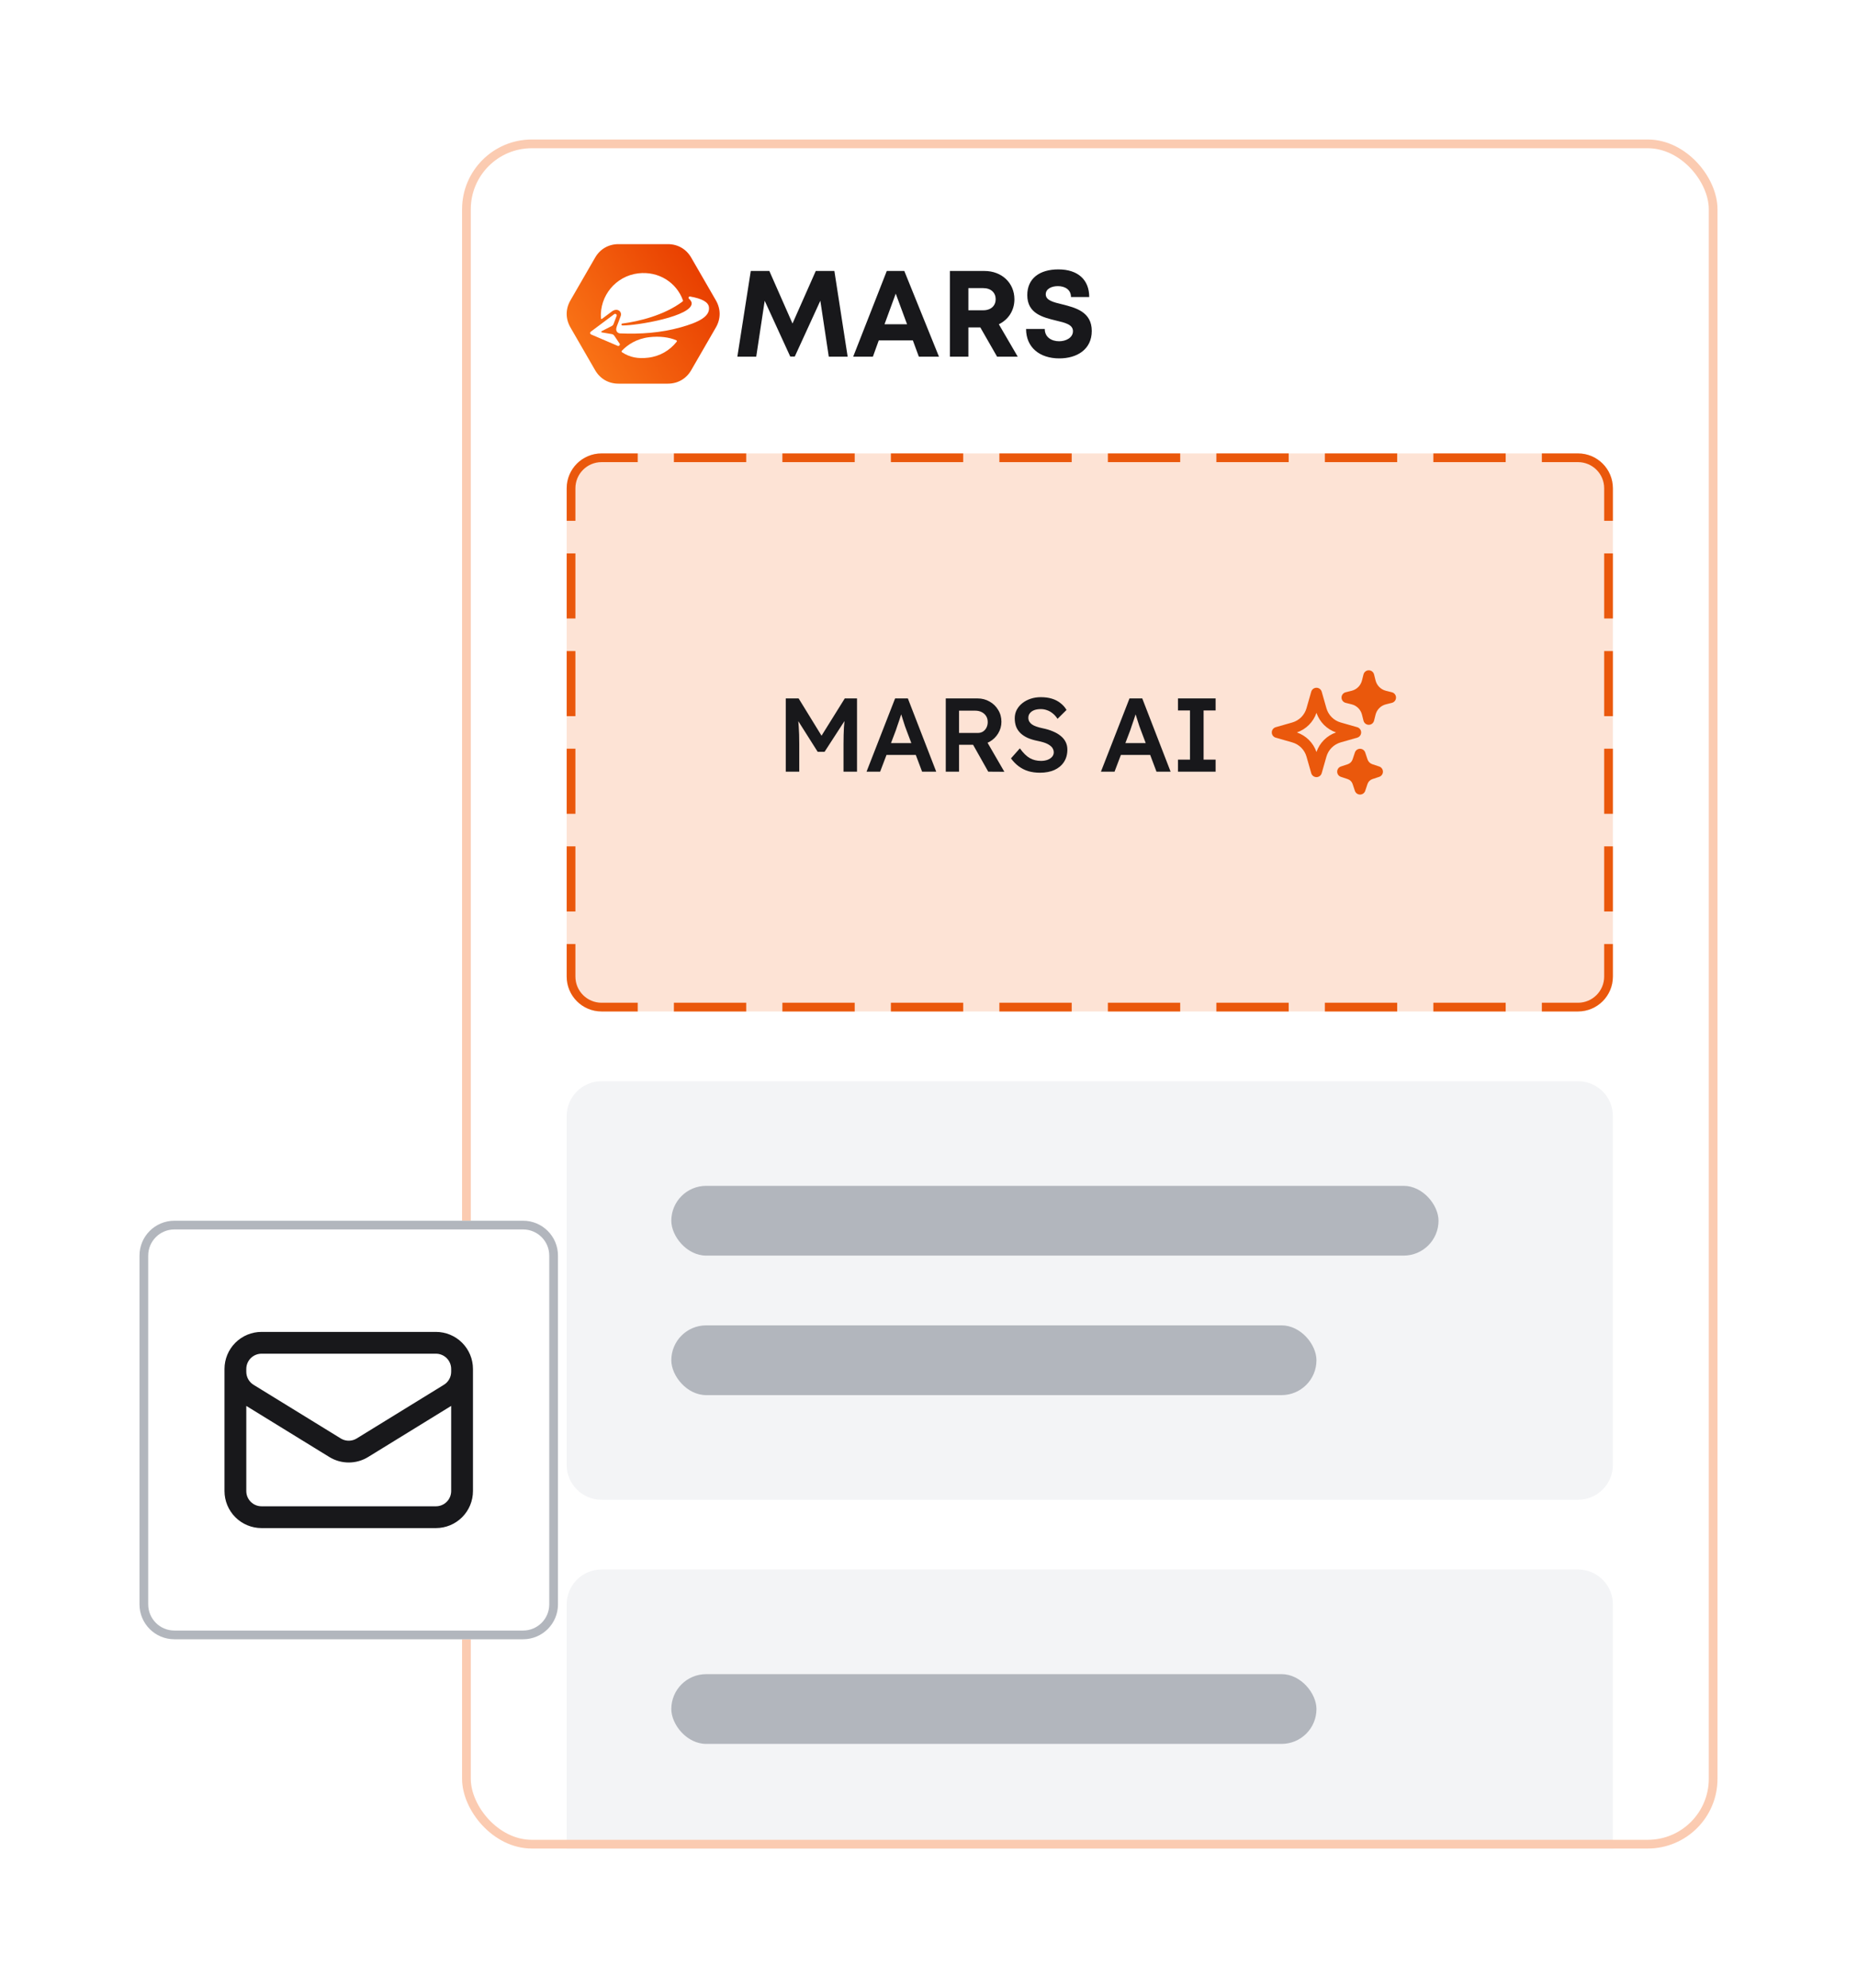 <svg xmlns="http://www.w3.org/2000/svg" fill="none" viewBox="0 0 426 456" height="456" width="426">
<g filter="url(#filter0_d_2446_3882)">
<g clip-path="url(#clip0_2446_3882)">
<rect fill="white" rx="16" height="392" width="288" y="20" x="106"></rect>
<path fill="url(#paint0_linear_2446_3882)" d="M158.563 47.086L161.4 52L164.237 56.914C165.37 58.877 165.37 61.123 164.237 63.086L161.4 68L158.563 72.914C157.43 74.877 155.484 76 153.218 76L147.544 76H141.869C139.603 76 137.657 74.877 136.524 72.914L133.687 68L130.85 63.086C129.717 61.123 129.717 58.877 130.85 56.914L133.687 52L136.524 47.086C137.657 45.123 139.603 44 141.869 44L147.544 44H153.218C155.484 44 157.43 45.123 158.563 47.086ZM146.418 50.699C151.011 50.151 155.175 52.725 156.674 56.901C156.712 57.005 156.657 57.104 156.569 57.17C152.314 60.365 146.468 61.726 142.74 62.217C142.61 62.234 142.53 62.372 142.556 62.482C142.582 62.593 142.686 62.648 142.8 62.651C146.007 62.712 159.03 60.519 158.666 57.461C158.631 57.173 158.336 56.762 158.06 56.525C157.958 56.438 157.928 56.298 157.985 56.177C158.043 56.055 158.169 55.99 158.301 56.013C161.079 56.495 162.497 57.292 162.637 58.466C162.895 60.629 160.205 61.949 156.136 63.085C151.621 64.345 146.929 64.678 142.229 64.471C141.851 64.454 141.539 64.22 141.417 63.863C141.315 63.565 141.351 63.28 141.542 62.738C141.579 62.633 141.776 62.137 141.822 62.013L142.379 60.522C142.608 59.912 142.318 59.402 141.883 59.184C141.462 58.973 140.909 59.037 140.352 59.451L138.097 61.138C138.052 61.172 137.996 61.178 137.944 61.155C137.893 61.131 137.861 61.085 137.857 61.029C137.504 55.886 141.243 51.316 146.419 50.699L146.418 50.699ZM140.892 60.068L135.518 64.088C135.411 64.168 135.359 64.29 135.375 64.422C135.391 64.555 135.47 64.661 135.593 64.713L141.683 67.323C141.821 67.382 141.973 67.354 142.08 67.248C142.188 67.143 142.246 66.977 142.162 66.852L140.922 65.011C140.778 64.798 140.576 64.668 140.323 64.626L138.052 64.247C137.987 64.237 137.939 64.187 137.929 64.122C137.918 64.057 137.95 63.995 138.009 63.965L140.32 62.791C140.528 62.685 140.672 62.525 140.755 62.306L141.468 60.419C141.522 60.278 141.429 60.127 141.299 60.048C141.17 59.969 141.014 59.977 140.892 60.068ZM155.228 66.386C153.687 68.347 151.398 69.72 148.726 70.039C146.373 70.32 144.53 69.994 142.687 68.797C142.63 68.76 142.595 68.705 142.588 68.638C142.58 68.571 142.6 68.51 142.647 68.461C143.984 67.061 146.025 65.691 148.922 65.345C151.308 65.061 153.525 65.352 155.142 66.048C155.207 66.076 155.251 66.127 155.269 66.196C155.286 66.264 155.272 66.331 155.228 66.386Z" clip-rule="evenodd" fill-rule="evenodd"></path>
<path fill="#18181B" d="M194.455 69.814L191.408 50.154H187.139L181.802 62.207L176.489 50.154H172.229L169.149 69.814H173.479L175.422 56.988L181.283 69.777H182.326L188.187 56.983L190.125 69.814H194.455L194.455 69.814ZM210.787 69.814H215.403L207.45 50.154H203.429L195.724 69.814H200.241L201.589 66.079H209.411L210.787 69.814H210.787ZM205.484 55.349L208.077 62.371H202.914L205.484 55.349ZM228.735 69.814H233.472L229.137 62.376C231.305 61.327 232.709 59.225 232.709 56.656C232.709 52.868 229.783 50.154 225.842 50.154H217.907V69.814H222.149V63.101H224.887L228.735 69.814ZM222.148 54.086H225.561C227.349 54.086 228.412 55.158 228.412 56.627C228.412 58.102 227.349 59.169 225.561 59.169H222.148V54.086V54.086ZM243.003 70.207C247.07 70.207 250.455 68.152 250.455 63.911C250.455 59.506 246.691 58.57 243.695 57.812C241.612 57.311 239.899 56.894 239.899 55.508C239.899 54.217 241.299 53.631 242.684 53.631C244.285 53.631 245.685 54.427 245.685 56.122H249.87C249.87 52.204 247.314 49.793 242.787 49.793C238.429 49.793 235.658 51.913 235.658 55.687C235.658 59.928 239.249 60.789 242.221 61.519C244.346 62.02 246.139 62.437 246.139 63.963C246.139 65.432 244.576 66.275 242.975 66.275C241.238 66.275 239.67 65.358 239.67 63.457H235.382C235.382 67.679 238.495 70.207 243.003 70.207L243.003 70.207Z"></path>
<g clip-path="url(#clip1_2446_3882)">
<path fill="#FDE3D5" d="M130 100C130 95.582 133.582 92 138 92H362C366.418 92 370 95.582 370 100V212C370 216.418 366.418 220 362 220H138C133.582 220 130 216.418 130 212V100Z"></path>
<g clip-path="url(#clip2_2446_3882)">
<path fill="#18181B" d="M180.256 165V148.2H183.208L189.328 158.16L187.6 158.136L193.792 148.2H196.6V165H193.504V158.688C193.504 157.248 193.536 155.952 193.6 154.8C193.68 153.648 193.808 152.504 193.984 151.368L194.368 152.4L189.16 160.44H187.576L182.536 152.472L182.872 151.368C183.048 152.44 183.168 153.544 183.232 154.68C183.312 155.8 183.352 157.136 183.352 158.688V165H180.256ZM198.787 165L205.339 148.2H208.267L214.771 165H211.531L207.931 155.448C207.851 155.256 207.739 154.952 207.595 154.536C207.467 154.12 207.323 153.672 207.163 153.192C207.003 152.696 206.859 152.24 206.731 151.824C206.603 151.392 206.507 151.08 206.443 150.888L207.043 150.864C206.947 151.184 206.835 151.544 206.707 151.944C206.579 152.344 206.443 152.76 206.299 153.192C206.155 153.624 206.011 154.04 205.867 154.44C205.739 154.84 205.619 155.2 205.507 155.52L201.907 165H198.787ZM201.763 161.16L202.843 158.448H210.499L211.651 161.16H201.763ZM216.961 165V148.2H224.257C225.265 148.2 226.185 148.44 227.017 148.92C227.849 149.384 228.505 150.024 228.985 150.84C229.481 151.64 229.729 152.544 229.729 153.552C229.729 154.512 229.481 155.4 228.985 156.216C228.505 157.016 227.849 157.656 227.017 158.136C226.201 158.6 225.281 158.832 224.257 158.832H220.009V165H216.961ZM226.705 165L222.433 157.416L225.649 156.816L230.401 165.024L226.705 165ZM220.009 156.12H224.281C224.745 156.12 225.145 156.016 225.481 155.808C225.833 155.584 226.105 155.28 226.297 154.896C226.489 154.512 226.585 154.088 226.585 153.624C226.585 153.096 226.465 152.64 226.225 152.256C225.985 151.872 225.649 151.568 225.217 151.344C224.785 151.12 224.289 151.008 223.729 151.008H220.009V156.12ZM238.568 165.24C237.592 165.24 236.696 165.12 235.88 164.88C235.064 164.624 234.328 164.248 233.672 163.752C233.016 163.256 232.432 162.656 231.92 161.952L233.96 159.648C234.744 160.736 235.512 161.488 236.264 161.904C237.016 162.32 237.864 162.528 238.808 162.528C239.352 162.528 239.848 162.448 240.296 162.288C240.744 162.112 241.096 161.88 241.352 161.592C241.608 161.288 241.736 160.944 241.736 160.56C241.736 160.288 241.68 160.04 241.568 159.816C241.472 159.576 241.32 159.368 241.112 159.192C240.904 159 240.648 158.824 240.344 158.664C240.04 158.504 239.696 158.368 239.312 158.256C238.928 158.144 238.504 158.04 238.04 157.944C237.16 157.768 236.392 157.536 235.736 157.248C235.08 156.944 234.528 156.576 234.08 156.144C233.632 155.696 233.304 155.2 233.096 154.656C232.888 154.096 232.784 153.464 232.784 152.76C232.784 152.056 232.936 151.408 233.24 150.816C233.56 150.224 233.992 149.712 234.536 149.28C235.08 148.848 235.712 148.512 236.432 148.272C237.152 148.032 237.928 147.912 238.76 147.912C239.704 147.912 240.544 148.024 241.28 148.248C242.032 148.472 242.688 148.808 243.248 149.256C243.824 149.688 244.296 150.216 244.664 150.84L242.6 152.88C242.28 152.384 241.92 151.976 241.52 151.656C241.12 151.32 240.688 151.072 240.224 150.912C239.76 150.736 239.272 150.648 238.76 150.648C238.184 150.648 237.68 150.728 237.248 150.888C236.832 151.048 236.504 151.28 236.264 151.584C236.024 151.872 235.904 152.224 235.904 152.64C235.904 152.96 235.976 153.248 236.12 153.504C236.264 153.744 236.464 153.96 236.72 154.152C236.992 154.344 237.336 154.512 237.752 154.656C238.168 154.8 238.64 154.928 239.168 155.04C240.048 155.216 240.84 155.456 241.544 155.76C242.248 156.048 242.848 156.4 243.344 156.816C243.84 157.216 244.216 157.68 244.472 158.208C244.728 158.72 244.856 159.296 244.856 159.936C244.856 161.04 244.592 161.992 244.064 162.792C243.552 163.576 242.824 164.184 241.88 164.616C240.936 165.032 239.832 165.24 238.568 165.24ZM252.557 165L259.109 148.2H262.037L268.541 165H265.301L261.701 155.448C261.621 155.256 261.509 154.952 261.365 154.536C261.237 154.12 261.093 153.672 260.933 153.192C260.773 152.696 260.629 152.24 260.501 151.824C260.373 151.392 260.277 151.08 260.213 150.888L260.813 150.864C260.717 151.184 260.605 151.544 260.477 151.944C260.349 152.344 260.213 152.76 260.069 153.192C259.925 153.624 259.781 154.04 259.637 154.44C259.509 154.84 259.389 155.2 259.277 155.52L255.677 165H252.557ZM255.533 161.16L256.613 158.448H264.269L265.421 161.16H255.533ZM270.227 165V162.24H272.987V150.96H270.227V148.2H278.867V150.96H276.107V162.24H278.867V165H270.227Z"></path>
</g>
<path fill="#EA580C" d="M314.345 151.62L314 153L313.655 151.62C313.457 150.829 313.048 150.106 312.471 149.529C311.895 148.953 311.172 148.543 310.381 148.345L309 148L310.381 147.655C311.172 147.457 311.895 147.047 312.471 146.471C313.048 145.894 313.457 145.171 313.655 144.38L314 143L314.345 144.38C314.543 145.171 314.952 145.894 315.529 146.471C316.106 147.048 316.829 147.457 317.62 147.655L319 148L317.62 148.345C316.829 148.543 316.106 148.952 315.529 149.529C314.952 150.106 314.543 150.829 314.345 151.62Z"></path>
<path fill="#EA580C" d="M312.525 167.423L312 169L311.475 167.423C311.327 166.981 311.079 166.579 310.75 166.25C310.421 165.921 310.019 165.673 309.577 165.525L308 165L309.577 164.475C310.019 164.327 310.421 164.079 310.75 163.75C311.079 163.421 311.327 163.019 311.475 162.577L312 161L312.525 162.577C312.673 163.019 312.921 163.421 313.25 163.75C313.579 164.079 313.981 164.327 314.423 164.475L316 165L314.423 165.525C313.981 165.673 313.579 165.921 313.25 166.25C312.921 166.579 312.673 166.981 312.525 167.423Z"></path>
<path fill="#EA580C" d="M314 141.75C314.573 141.75 315.073 142.14 315.213 142.697L315.558 144.077C315.701 144.648 315.996 145.17 316.413 145.587C316.83 146.004 317.352 146.299 317.923 146.442L319.303 146.787C319.86 146.927 320.25 147.427 320.25 148C320.25 148.573 319.86 149.073 319.303 149.213L317.923 149.558C317.352 149.701 316.83 149.996 316.413 150.413C315.996 150.83 315.701 151.352 315.558 151.923L315.213 153.303C315.073 153.86 314.573 154.25 314 154.25C313.427 154.25 312.927 153.86 312.787 153.303L312.442 151.923C312.299 151.352 312.004 150.83 311.587 150.413C311.171 149.997 310.649 149.701 310.078 149.558C310.078 149.558 310.078 149.558 310.078 149.558L308.697 149.213C308.14 149.074 307.75 148.574 307.75 148C307.75 147.426 308.14 146.926 308.697 146.787L310.078 146.442C310.078 146.442 310.078 146.442 310.078 146.442C310.649 146.299 311.171 146.003 311.587 145.587C312.004 145.17 312.299 144.648 312.442 144.077L312.787 142.697C312.927 142.14 313.427 141.75 314 141.75ZM312.586 148C312.86 148.192 313.117 148.407 313.356 148.646C313.593 148.884 313.809 149.141 314 149.414C314.192 149.141 314.407 148.883 314.645 148.645C314.883 148.407 315.141 148.191 315.414 148C315.141 147.809 314.883 147.593 314.645 147.355C314.407 147.117 314.192 146.859 314 146.586C313.809 146.859 313.593 147.116 313.356 147.354C313.117 147.593 312.86 147.808 312.586 148ZM302 145.75C302.558 145.75 303.049 146.12 303.202 146.657L304.286 150.451C304.508 151.227 304.924 151.934 305.494 152.504C306.065 153.075 306.772 153.491 307.548 153.713L311.344 154.798C311.88 154.952 312.25 155.442 312.25 156C312.25 156.558 311.88 157.049 311.343 157.202L307.549 158.286C307.549 158.286 307.549 158.286 307.549 158.286C306.773 158.508 306.066 158.924 305.496 159.494C304.925 160.065 304.509 160.772 304.287 161.548C304.283 161.563 304.278 161.578 304.273 161.593L303.202 165.343C303.049 165.88 302.558 166.25 302 166.25C301.442 166.25 300.951 165.88 300.798 165.343L299.714 161.549C299.714 161.549 299.714 161.549 299.714 161.549C299.492 160.773 299.076 160.066 298.506 159.496C297.935 158.925 297.228 158.509 296.452 158.287L292.656 157.202C292.12 157.048 291.75 156.558 291.75 156C291.75 155.442 292.12 154.951 292.657 154.798L296.451 153.714C297.227 153.492 297.934 153.076 298.504 152.506C299.075 151.935 299.491 151.228 299.713 150.452L300.798 146.656C300.952 146.12 301.442 145.75 302 145.75ZM302 151.511C301.641 152.549 301.051 153.494 300.272 154.274C299.493 155.052 298.549 155.642 297.511 156C298.549 156.359 299.494 156.949 300.274 157.728C301.052 158.507 301.642 159.451 302 160.489C302.359 159.451 302.949 158.506 303.728 157.726C304.507 156.948 305.451 156.358 306.489 156C305.451 155.641 304.506 155.051 303.726 154.272C302.948 153.493 302.358 152.549 302 151.511ZM312 159.75C312.538 159.75 313.016 160.094 313.186 160.605L313.711 162.182C313.711 162.182 313.711 162.182 313.711 162.182C313.797 162.44 313.942 162.674 314.134 162.866C314.326 163.058 314.56 163.203 314.818 163.289C314.818 163.289 314.818 163.289 314.818 163.289L316.395 163.814C316.906 163.984 317.25 164.462 317.25 165C317.25 165.538 316.906 166.016 316.395 166.186L314.818 166.711C314.818 166.711 314.818 166.711 314.818 166.711C314.56 166.797 314.326 166.942 314.134 167.134C313.942 167.326 313.797 167.56 313.711 167.818C313.711 167.818 313.711 167.818 313.711 167.818L313.186 169.395C313.016 169.906 312.538 170.25 312 170.25C311.462 170.25 310.984 169.906 310.814 169.395L310.289 167.818C310.289 167.818 310.289 167.818 310.289 167.818C310.203 167.56 310.058 167.326 309.866 167.134C309.674 166.942 309.44 166.797 309.182 166.711C309.182 166.711 309.182 166.711 309.182 166.711L307.605 166.186C307.094 166.016 306.75 165.538 306.75 165C306.75 164.462 307.094 163.984 307.605 163.814L309.182 163.289C309.182 163.289 309.182 163.289 309.182 163.289C309.44 163.203 309.674 163.058 309.866 162.866C310.058 162.674 310.203 162.44 310.289 162.182C310.289 162.182 310.289 162.182 310.289 162.182L310.814 160.605C310.984 160.094 311.462 159.75 312 159.75ZM312 164.216C311.887 164.363 311.765 164.502 311.634 164.634C311.502 164.765 311.363 164.887 311.216 165C311.363 165.113 311.502 165.235 311.634 165.366C311.765 165.498 311.887 165.637 312 165.784C312.113 165.637 312.235 165.498 312.366 165.366C312.498 165.235 312.637 165.113 312.784 165C312.637 164.887 312.498 164.765 312.366 164.634C312.235 164.502 312.113 164.363 312 164.216Z" clip-rule="evenodd" fill-rule="evenodd"></path>
<path fill="#EA580C" d="M130 204.533H132V212C132 215.314 134.686 218 138 218H146.296V220H138C133.582 220 130 216.418 130 212V204.533ZM146.296 92H138C133.582 92 130 95.582 130 100V107.467H132V100C132 96.686 134.686 94 138 94H146.296V92ZM130 197.067H132V182.133H130V197.067ZM130 174.667H132V159.733H130V174.667ZM130 152.267H132V137.333H130V152.267ZM130 129.867H132V114.933H130V129.867ZM154.593 92V94H171.185V92H154.593ZM179.481 92V94H196.074V92H179.481ZM204.37 92V94H220.963V92H204.37ZM229.259 92V94H245.852V92H229.259ZM254.148 92V94H270.741V92H254.148ZM279.037 92V94H295.63V92H279.037ZM303.926 92V94H320.518V92H303.926ZM328.815 92V94H345.407V92H328.815ZM353.704 92V94H362C365.314 94 368 96.686 368 100V107.467H370V100C370 95.582 366.418 92 362 92H353.704ZM370 114.933H368V129.867H370V114.933ZM370 137.333H368V152.267H370V137.333ZM370 159.733H368V174.667H370V159.733ZM370 182.133H368V197.067H370V182.133ZM370 204.533H368V212C368 215.314 365.314 218 362 218H353.704V220H362C366.418 220 370 216.418 370 212V204.533ZM345.407 220V218H328.815V220H345.407ZM320.519 220V218H303.926V220H320.519ZM295.63 220V218H279.037V220H295.63ZM270.741 220V218H254.148V220H270.741ZM245.852 220V218H229.259V220H245.852ZM220.963 220V218H204.37V220H220.963ZM196.074 220V218H179.482V220H196.074ZM171.185 220V218H154.593V220H171.185Z" clip-rule="evenodd" fill-rule="evenodd"></path>
</g>
<path fill="#F3F4F6" d="M130 244C130 239.582 133.582 236 138 236H362C366.418 236 370 239.582 370 244V324C370 328.418 366.418 332 362 332H138C133.582 332 130 328.418 130 324V244Z"></path>
<rect fill="#B2B6BD" rx="8" height="16" width="176" y="260" x="154"></rect>
<rect fill="#B2B6BD" rx="8" height="16" width="148" y="292" x="154"></rect>
<path fill="#F3F4F6" d="M130 356C130 351.582 133.582 348 138 348H362C366.418 348 370 351.582 370 356V468C370 472.418 366.418 476 362 476H138C133.582 476 130 472.418 130 468V356Z"></path>
<rect fill="#B2B6BD" rx="8" height="16" width="148" y="372" x="154"></rect>
</g>
<rect stroke-width="2" stroke="#FBCBB1" rx="15" height="390" width="286" y="21" x="107"></rect>
</g>
<g filter="url(#filter1_d_2446_3882)">
<path fill="white" d="M32 276C32 271.582 35.582 268 40 268H120C124.418 268 128 271.582 128 276V356C128 360.418 124.418 364 120 364H40C35.582 364 32 360.418 32 356L32 276Z"></path>
<path stroke-width="2" stroke="#B2B6BD" d="M40 269H120C123.866 269 127 272.134 127 276V356C127 359.866 123.866 363 120 363H40C36.134 363 33 359.866 33 356L33 276C33 272.134 36.134 269 40 269Z"></path>
<path stroke-linejoin="round" stroke-linecap="round" stroke-width="5" stroke="#18181B" d="M106 302V330C106 331.591 105.368 333.117 104.243 334.243C103.117 335.368 101.591 336 100 336H60C58.409 336 56.883 335.368 55.757 334.243C54.632 333.117 54 331.591 54 330V302M106 302C106 300.409 105.368 298.883 104.243 297.757C103.117 296.632 101.591 296 100 296H60C58.409 296 56.883 296.632 55.757 297.757C54.632 298.883 54 300.409 54 302M106 302V302.648C106 303.672 105.738 304.68 105.238 305.574C104.739 306.468 104.019 307.22 103.147 307.757L83.147 320.064C82.201 320.647 81.111 320.955 80 320.955C78.889 320.955 77.799 320.647 76.853 320.064L56.853 307.76C55.981 307.223 55.261 306.471 54.761 305.577C54.262 304.682 54 303.675 54 302.651V302"></path>
</g>
<defs>
<filter color-interpolation-filters="sRGB" filterUnits="userSpaceOnUse" height="456" width="352" y="0" x="74" id="filter0_d_2446_3882">
<feFlood result="BackgroundImageFix" flood-opacity="0"></feFlood>
<feColorMatrix result="hardAlpha" values="0 0 0 0 0 0 0 0 0 0 0 0 0 0 0 0 0 0 127 0" type="matrix" in="SourceAlpha"></feColorMatrix>
<feOffset dy="12"></feOffset>
<feGaussianBlur stdDeviation="16"></feGaussianBlur>
<feComposite operator="out" in2="hardAlpha"></feComposite>
<feColorMatrix values="0 0 0 0 0.506 0 0 0 0 0.196 0 0 0 0 0.027 0 0 0 0.3 0" type="matrix"></feColorMatrix>
<feBlend result="effect1_dropShadow_2446_3882" in2="BackgroundImageFix" mode="normal"></feBlend>
<feBlend result="shape" in2="effect1_dropShadow_2446_3882" in="SourceGraphic" mode="normal"></feBlend>
</filter>
<filter color-interpolation-filters="sRGB" filterUnits="userSpaceOnUse" height="160" width="160" y="248" x="0" id="filter1_d_2446_3882">
<feFlood result="BackgroundImageFix" flood-opacity="0"></feFlood>
<feColorMatrix result="hardAlpha" values="0 0 0 0 0 0 0 0 0 0 0 0 0 0 0 0 0 0 127 0" type="matrix" in="SourceAlpha"></feColorMatrix>
<feOffset dy="12"></feOffset>
<feGaussianBlur stdDeviation="16"></feGaussianBlur>
<feComposite operator="out" in2="hardAlpha"></feComposite>
<feColorMatrix values="0 0 0 0 0.094 0 0 0 0 0.094 0 0 0 0 0.106 0 0 0 0.2 0" type="matrix"></feColorMatrix>
<feBlend result="effect1_dropShadow_2446_3882" in2="BackgroundImageFix" mode="normal"></feBlend>
<feBlend result="shape" in2="effect1_dropShadow_2446_3882" in="SourceGraphic" mode="normal"></feBlend>
</filter>
<linearGradient gradientUnits="userSpaceOnUse" y2="50.929" x2="162.068" y1="69.071" x1="133.019" id="paint0_linear_2446_3882">
<stop stop-color="#F97316"></stop>
<stop stop-color="#E83E00" offset="1"></stop>
</linearGradient>
<clipPath id="clip0_2446_3882">
<rect fill="white" rx="16" height="392" width="288" y="20" x="106"></rect>
</clipPath>
<clipPath id="clip1_2446_3882">
<path fill="white" d="M130 100C130 95.582 133.582 92 138 92H362C366.418 92 370 95.582 370 100V212C370 216.418 366.418 220 362 220H138C133.582 220 130 216.418 130 212V100Z"></path>
</clipPath>
<clipPath id="clip2_2446_3882">
<rect transform="translate(178 140)" fill="white" height="32" width="103"></rect>
</clipPath>
</defs>
</svg>
